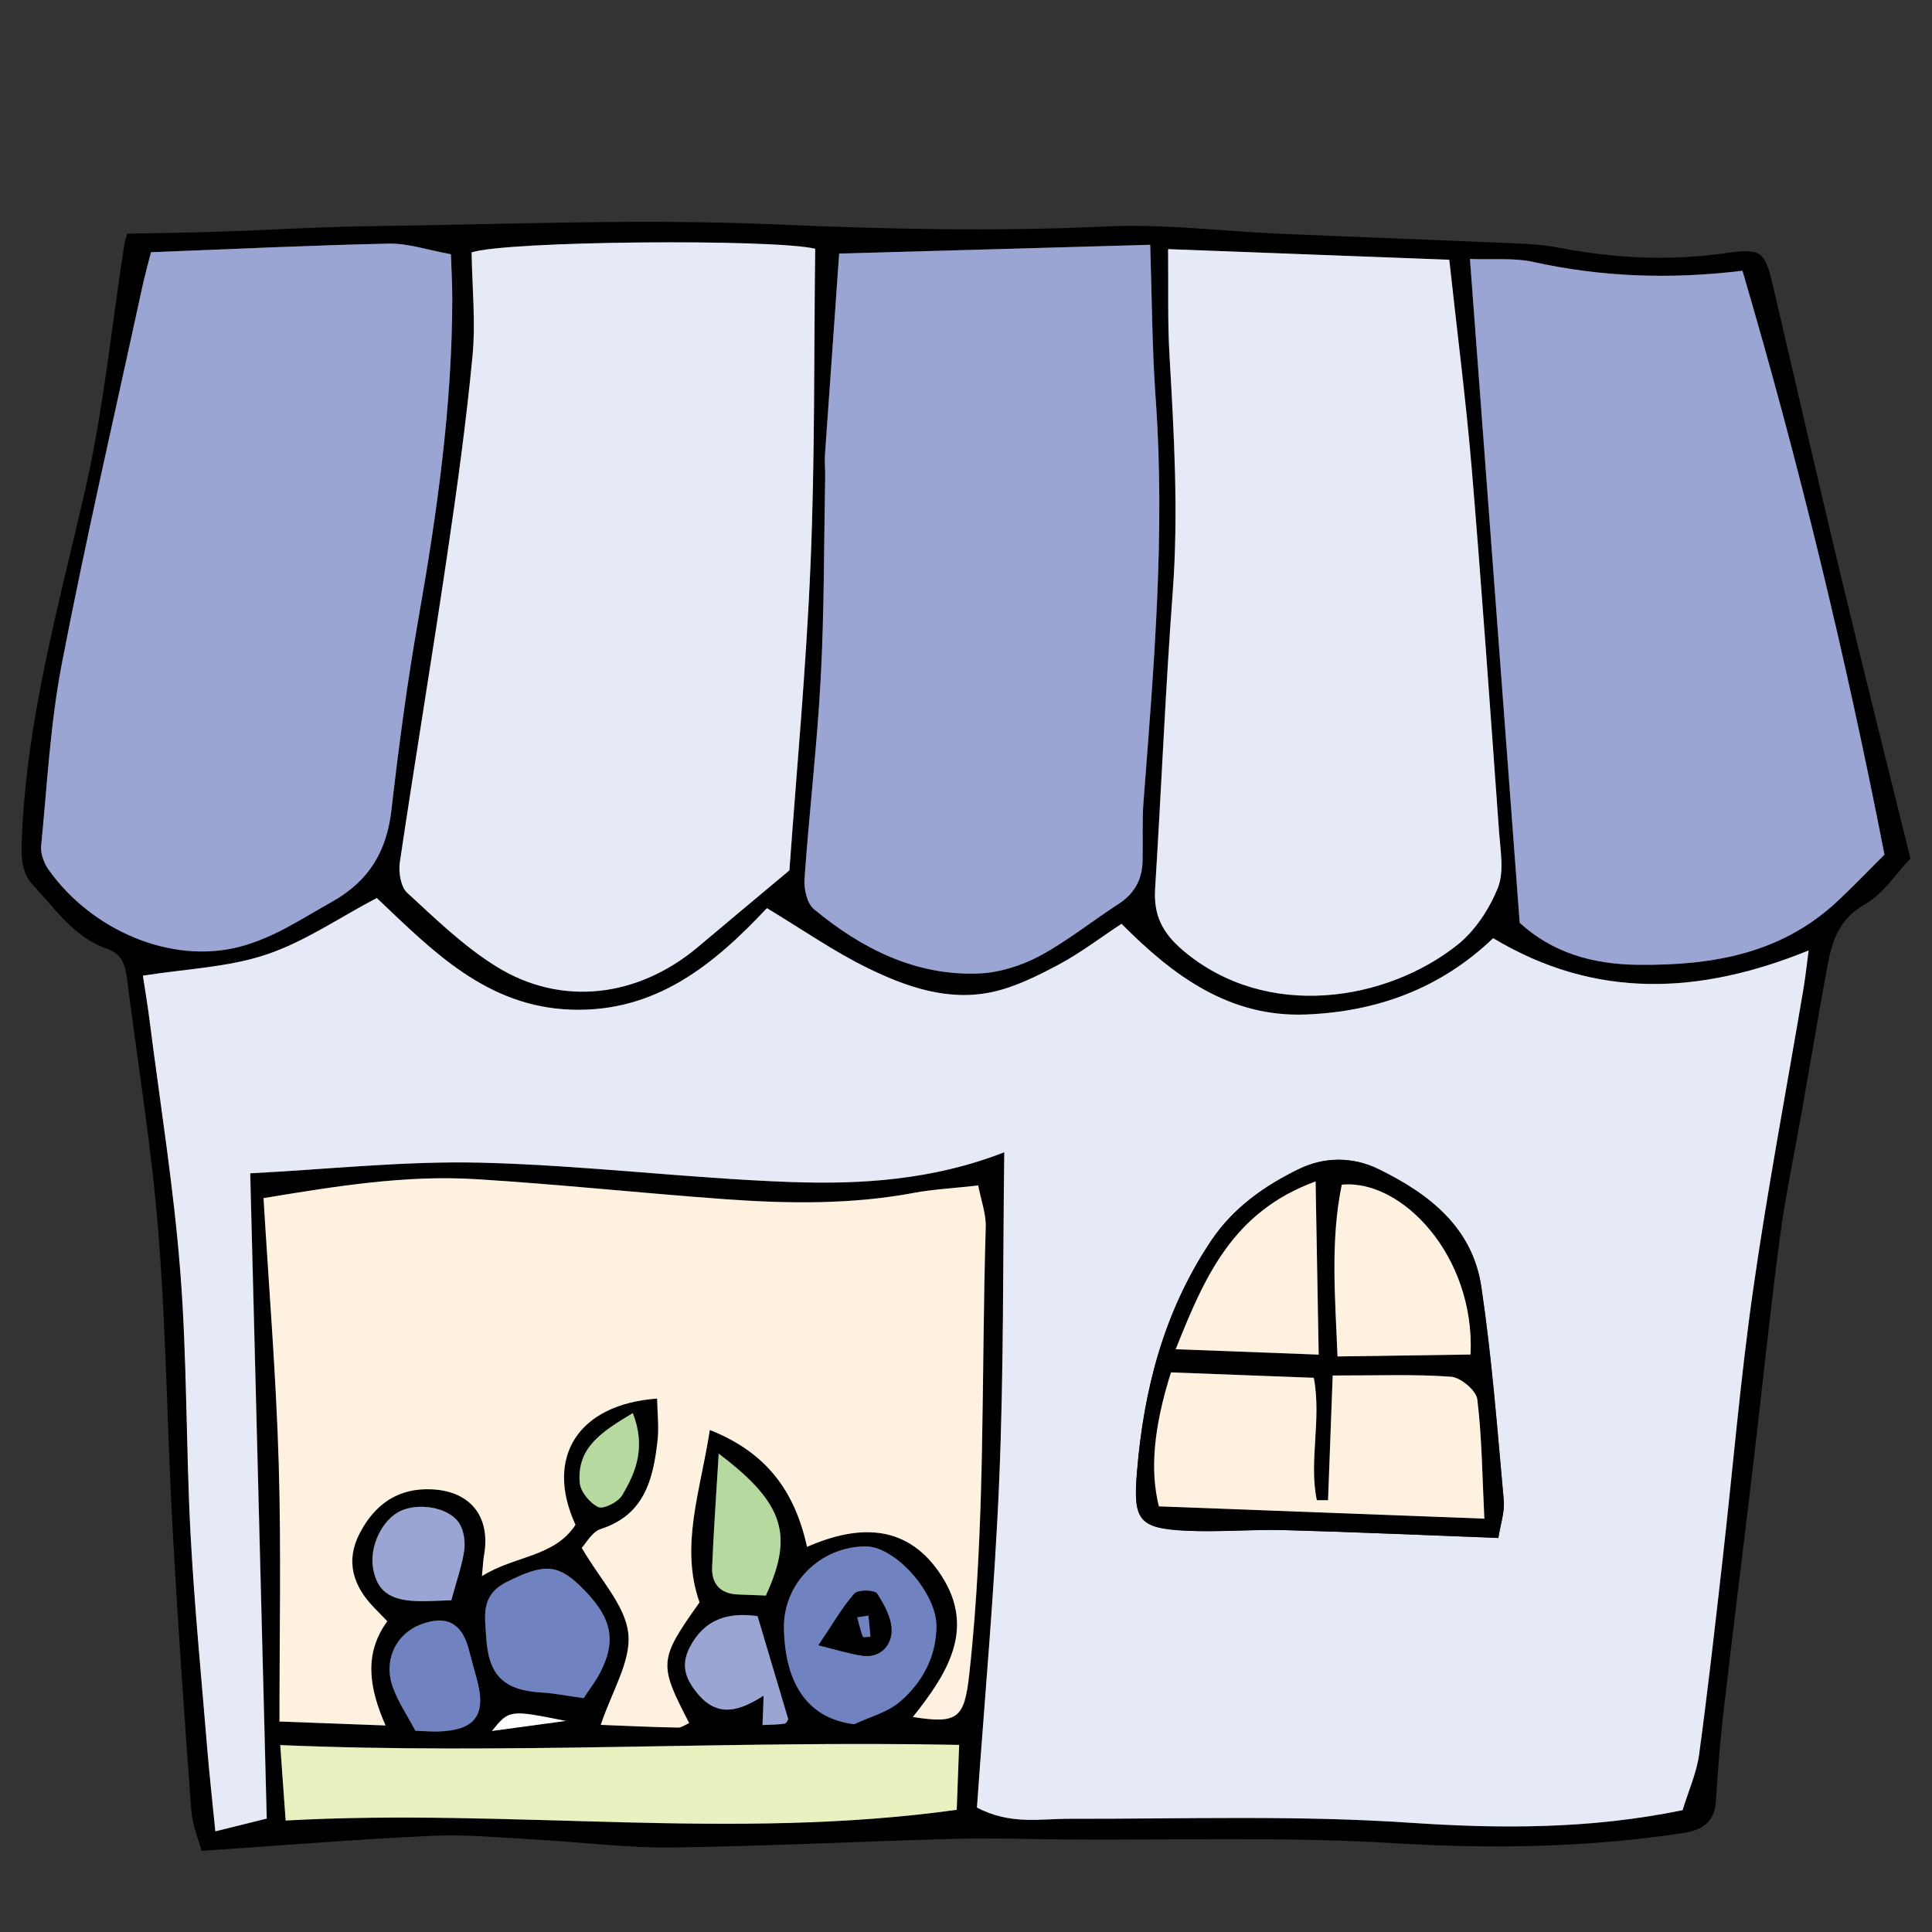 <?xml version="1.0" encoding="UTF-8"?>
<!-- Generator: Adobe Illustrator 28.5.0, SVG Export Plug-In . SVG Version: 9.03 Build 54727)  -->
<svg xmlns="http://www.w3.org/2000/svg" xmlns:xlink="http://www.w3.org/1999/xlink" version="1.1" id="レイヤー_1" x="0px" y="0px" viewBox="0 0 20 20" style="enable-background:new 0 0 20 20;" xml:space="preserve">
<rect x="0" y="0" width="20" height="20" fill="#333333" stroke="none"/>
<g>
	<path d="M2.086,19.16c-0.03-0.116-0.095-0.267-0.106-0.422c-0.072-0.977-0.141-1.954-0.194-2.932   c-0.056-1.022-0.066-2.047-0.148-3.067c-0.07-0.872-0.213-1.738-0.323-2.606C1.298,9.995,1.264,9.875,1.109,9.822   c-0.342-0.117-0.535-0.413-0.767-0.66C0.228,9.04,0.219,8.895,0.225,8.716c0.043-1.259,0.387-2.458,0.663-3.674   c0.186-0.822,0.268-1.668,0.398-2.503c0.009-0.056,0.029-0.11,0.031-0.12c0.331-0.007,0.631-0.01,0.932-0.02   c0.519-0.017,1.038-0.05,1.557-0.057c1.407-0.018,2.817-0.08,4.222-0.019c1.144,0.05,2.282,0.075,3.426,0.021   c0.591-0.028,1.186,0.049,1.78,0.075c0.816,0.035,1.632,0.065,2.448,0.1c0.148,0.006,0.298,0.015,0.443,0.043   c0.574,0.111,1.147,0.142,1.729,0.06c0.39-0.055,0.415-0.026,0.506,0.365c0.233,0.995,0.461,1.992,0.699,2.985   c0.231,0.964,0.473,1.925,0.718,2.915c-0.146,0.152-0.28,0.366-0.474,0.476c-0.275,0.156-0.341,0.393-0.389,0.656   c-0.092,0.496-0.175,0.993-0.262,1.489c-0.077,0.437-0.17,0.872-0.228,1.312c-0.103,0.779-0.183,1.562-0.275,2.342   c-0.101,0.855-0.209,1.708-0.308,2.563c-0.035,0.306-0.059,0.613-0.078,0.92c-0.014,0.226-0.152,0.303-0.347,0.332   c-0.987,0.148-1.974,0.165-2.973,0.104c-1.139-0.07-2.286-0.03-3.429-0.039c-0.371-0.003-0.742-0.017-1.112-0.007   c-0.979,0.026-1.958,0.077-2.938,0.09c-0.473,0.006-0.946-0.056-1.42-0.082c-0.354-0.019-0.71-0.055-1.064-0.039   C3.697,19.04,2.916,19.104,2.086,19.16z M17.418,18.739c0.064-0.208,0.146-0.388,0.171-0.575c0.092-0.677,0.168-1.356,0.245-2.035   c0.106-0.93,0.184-1.863,0.316-2.789c0.149-1.042,0.346-2.076,0.521-3.114c0.021-0.127,0.034-0.254,0.052-0.387   c-1.126,0.456-2.204,0.51-3.266-0.127c-0.547,0.523-1.207,0.761-1.94,0.79c-0.788,0.031-1.37-0.396-1.907-0.939   c-0.224,0.148-0.425,0.303-0.646,0.42c-0.22,0.117-0.451,0.233-0.691,0.286c-0.455,0.099-0.888-0.051-1.289-0.247   C8.63,9.849,8.303,9.62,7.939,9.401c-0.55,0.585-1.149,1.078-2.017,1.051c-0.884-0.027-1.445-0.611-2.02-1.156   c-0.39,0.206-0.748,0.454-1.145,0.586c-0.394,0.132-0.828,0.147-1.276,0.218c0.02,0.135,0.048,0.294,0.068,0.454   c0.11,0.869,0.25,1.735,0.319,2.608c0.071,0.901,0.058,1.808,0.106,2.711c0.04,0.755,0.114,1.508,0.176,2.262   c0.021,0.26,0.051,0.52,0.081,0.823c0.199-0.049,0.347-0.086,0.532-0.132c-0.057-2.235-0.113-4.427-0.171-6.68   c0.794-0.041,1.592-0.13,2.388-0.11c1.067,0.026,2.13,0.161,3.197,0.2c0.74,0.027,1.485-0.02,2.221-0.308   c-0.015,1.137-0.005,2.263-0.052,3.386c-0.048,1.137-0.152,2.272-0.231,3.398c0.345,0.181,0.656,0.115,0.964,0.116   c1.173,0.002,2.349-0.038,3.517,0.041C15.535,18.933,16.457,18.937,17.418,18.739z M7.348,14.803   c0.584,0.232,0.881,0.631,1.008,1.21c0.555-0.244,1.054-0.228,1.394,0.302c0.354,0.552,0.054,1.017-0.298,1.459   c0.462,0.074,0.533,0.016,0.583-0.438c0.17-1.54,0.123-3.088,0.171-4.632c0.004-0.137-0.048-0.276-0.078-0.432   c-0.257,0.029-0.465,0.039-0.668,0.077c-0.648,0.121-1.301,0.112-1.953,0.065c-0.858-0.062-1.714-0.154-2.573-0.207   c-0.741-0.046-1.469,0.075-2.204,0.196c0.056,0.938,0.13,1.839,0.157,2.742c0.027,0.898,0.007,1.796,0.008,2.676   c0.393,0.015,0.726,0.027,1.098,0.041c-0.169-0.385-0.229-0.741,0.018-1.079c-0.055-0.057-0.096-0.099-0.137-0.141   c-0.218-0.225-0.299-0.482-0.148-0.771c0.156-0.299,0.398-0.473,0.754-0.453c0.394,0.022,0.602,0.286,0.533,0.679   C5.001,16.153,5,16.21,4.991,16.315c0.337-0.213,0.749-0.195,0.968-0.531c-0.323-0.704,0.031-1.247,0.845-1.307   c0.002,0.148,0.02,0.297,0.004,0.442c-0.046,0.395-0.136,0.762-0.586,0.908c-0.093,0.03-0.156,0.152-0.198,0.195   c0.189,0.327,0.45,0.594,0.482,0.886c0.031,0.286-0.17,0.598-0.285,0.947c0.275,0.01,0.537,0.022,0.8,0.028   c0.038,0.001,0.076-0.03,0.115-0.047c-0.318-0.613-0.315-0.655,0.107-1.249C7.037,16.002,7.251,15.437,7.348,14.803z M4.882,2.613   c0.006,0.37,0.043,0.726,0.009,1.077C4.825,4.382,4.729,5.073,4.627,5.761C4.471,6.817,4.296,7.87,4.139,8.926   C4.124,9.028,4.148,9.179,4.214,9.241C4.508,9.511,4.8,9.796,5.136,10.005c0.675,0.42,1.47,0.321,2.093-0.204   C7.53,9.546,7.833,9.294,8.172,9.01c0.073-1.02,0.174-2.097,0.219-3.177c0.045-1.09,0.034-2.182,0.048-3.258   C8.002,2.469,5.228,2.494,4.882,2.613z M8.687,2.625c-0.05,0.701-0.099,1.392-0.147,2.083C8.536,4.782,8.544,4.856,8.543,4.931   c-0.013,0.696-0.01,1.393-0.046,2.088C8.459,7.714,8.377,8.406,8.328,9.101C8.321,9.204,8.355,9.353,8.426,9.412   c0.491,0.406,1.045,0.689,1.7,0.666c0.214-0.007,0.442-0.079,0.633-0.18c0.287-0.153,0.543-0.361,0.817-0.538   c0.165-0.106,0.247-0.251,0.252-0.443c0.005-0.208-0.006-0.416,0.01-0.623c0.107-1.39,0.226-2.779,0.125-4.176   c-0.037-0.514-0.038-1.031-0.056-1.584C10.825,2.565,9.751,2.595,8.687,2.625z M1.563,2.611C1.532,2.735,1.496,2.861,1.469,2.989   C1.189,4.278,0.892,5.564,0.642,6.86c-0.12,0.623-0.153,1.263-0.216,1.896c-0.008,0.08,0.029,0.179,0.077,0.247   C0.948,9.631,1.773,9.987,2.484,9.8c0.358-0.095,0.639-0.29,0.948-0.462c0.389-0.217,0.572-0.525,0.621-0.958   c0.075-0.663,0.164-1.325,0.28-1.982C4.526,5.3,4.681,4.2,4.682,3.083c0-0.145-0.009-0.29-0.014-0.451   c-0.236-0.043-0.44-0.114-0.643-0.11C3.214,2.539,2.403,2.578,1.563,2.611z M12.092,2.579c0.004,0.399-0.006,0.754,0.014,1.106   c0.047,0.815,0.093,1.628,0.033,2.446c-0.076,1.02-0.118,2.043-0.182,3.065c-0.017,0.274,0.072,0.459,0.291,0.645   c0.863,0.73,2.108,0.523,2.841-0.062c0.182-0.145,0.328-0.369,0.416-0.588c0.067-0.166,0.027-0.381,0.013-0.572   c-0.09-1.258-0.178-2.517-0.284-3.773c-0.059-0.707-0.15-1.412-0.232-2.157C14.056,2.654,13.115,2.618,12.092,2.579z M19.508,8.847   c-0.407-2.079-0.889-4.069-1.471-6.045c-0.761,0.093-1.467,0.063-2.169-0.092c-0.195-0.043-0.404-0.021-0.652-0.03   c0.175,2.329,0.344,4.588,0.515,6.872c0.33,0.303,0.743,0.431,1.231,0.435c0.767,0.007,1.476-0.114,2.057-0.657   C19.192,9.17,19.355,8.999,19.508,8.847z M9.929,18.063c-2.376-0.048-4.675,0.101-7.028,0.002c0.021,0.295,0.037,0.521,0.056,0.781   c2.332-0.129,4.615,0.214,6.947-0.111C9.91,18.543,9.919,18.318,9.929,18.063z M8.843,17.849c0.161-0.076,0.346-0.123,0.476-0.235   c0.229-0.197,0.371-0.459,0.376-0.775c0.005-0.346-0.427-0.834-0.735-0.831c-0.473,0.004-0.853,0.386-0.844,0.85   C8.128,17.455,8.381,17.793,8.843,17.849z M6.042,17.579c0.058-0.089,0.122-0.17,0.169-0.261c0.179-0.346,0.122-0.585-0.208-0.904   c-0.24-0.232-0.388-0.223-0.76-0.037c-0.27,0.135-0.223,0.353-0.21,0.571c0.023,0.395,0.183,0.55,0.572,0.572   C5.734,17.528,5.862,17.554,6.042,17.579z M4.3,17.917c0.099,0.004,0.158,0.009,0.216,0.008c0.406-0.008,0.526-0.168,0.417-0.555   C4.905,17.27,4.879,17.17,4.852,17.07c-0.072-0.269-0.231-0.353-0.49-0.257c-0.263,0.098-0.397,0.374-0.295,0.654   C4.123,17.619,4.216,17.757,4.3,17.917z M7.44,15.048c-0.027,0.445-0.053,0.809-0.068,1.174c-0.007,0.176,0.085,0.278,0.268,0.285   c0.1,0.004,0.201,0.008,0.288,0.011C8.215,15.891,8.12,15.563,7.44,15.048z M7.905,17.553c-0.005,0.123-0.008,0.202-0.011,0.305   c0.087-0.004,0.159-0.004,0.229-0.015c0.019-0.003,0.033-0.039,0.038-0.045c-0.107-0.36-0.211-0.708-0.318-1.068   c-0.311-0.043-0.554,0.033-0.704,0.327c-0.095,0.187-0.039,0.331,0.089,0.482C7.439,17.788,7.664,17.707,7.905,17.553z    M4.672,16.566c0.055-0.204,0.111-0.358,0.133-0.517c0.013-0.092-0.004-0.209-0.054-0.284c-0.108-0.162-0.416-0.212-0.605-0.124   c-0.192,0.09-0.326,0.372-0.284,0.599c0.042,0.225,0.165,0.322,0.44,0.334C4.418,16.579,4.533,16.569,4.672,16.566z M6.551,14.628   c-0.31,0.187-0.58,0.351-0.55,0.719c0.008,0.093,0.105,0.213,0.192,0.253c0.055,0.026,0.205-0.051,0.247-0.121   C6.584,15.24,6.688,14.981,6.551,14.628z M5.092,17.919c0.259-0.035,0.465-0.063,0.765-0.104   C5.273,17.698,5.273,17.698,5.092,17.919z"></path>
	<path style="fill:#E6EAF6;" d="M17.418,18.739c-0.961,0.197-1.883,0.193-2.824,0.13c-1.168-0.079-2.344-0.039-3.517-0.041   c-0.307-0.001-0.618,0.066-0.964-0.116c0.079-1.126,0.184-2.261,0.231-3.398c0.047-1.123,0.037-2.249,0.052-3.386   c-0.736,0.288-1.481,0.335-2.221,0.308c-1.067-0.039-2.13-0.174-3.197-0.2c-0.796-0.019-1.594,0.07-2.388,0.11   c0.058,2.253,0.114,4.445,0.171,6.68c-0.185,0.046-0.333,0.082-0.532,0.132c-0.03-0.304-0.059-0.563-0.081-0.823   c-0.062-0.754-0.136-1.507-0.176-2.262c-0.048-0.903-0.035-1.81-0.106-2.711c-0.068-0.872-0.209-1.739-0.319-2.608   c-0.02-0.16-0.048-0.319-0.068-0.454c0.449-0.071,0.882-0.086,1.276-0.218c0.397-0.132,0.754-0.381,1.145-0.586   c0.575,0.544,1.137,1.129,2.02,1.156C6.79,10.479,7.39,9.986,7.939,9.401C8.303,9.62,8.63,9.849,8.984,10.022   c0.401,0.196,0.834,0.346,1.289,0.247c0.24-0.052,0.471-0.169,0.691-0.286c0.22-0.118,0.421-0.272,0.646-0.42   c0.537,0.542,1.119,0.969,1.907,0.939c0.733-0.028,1.393-0.266,1.94-0.79c1.062,0.637,2.141,0.584,3.266,0.127   c-0.018,0.132-0.031,0.26-0.052,0.387c-0.175,1.038-0.372,2.072-0.521,3.114c-0.133,0.926-0.211,1.86-0.316,2.789   c-0.077,0.679-0.153,1.358-0.245,2.035C17.563,18.352,17.482,18.531,17.418,18.739z M15.511,15.921   c0.02-0.134,0.067-0.267,0.056-0.394c-0.067-0.737-0.123-1.476-0.232-2.207c-0.092-0.612-0.538-0.96-1.065-1.218   c-0.276-0.135-0.571-0.123-0.82-0.002c-0.355,0.173-0.682,0.399-0.915,0.748c-0.484,0.725-0.694,1.53-0.764,2.384   c-0.042,0.501,0.013,0.588,0.504,0.613c0.339,0.017,0.681-0.016,1.021-0.006C14.017,15.859,14.739,15.892,15.511,15.921z"></path>
	<path style="fill:#FEF1E0;" d="M7.348,14.803c-0.097,0.635-0.311,1.199-0.107,1.785c-0.422,0.594-0.425,0.636-0.107,1.249   c-0.039,0.017-0.077,0.047-0.115,0.047c-0.263-0.005-0.525-0.017-0.8-0.028c0.115-0.348,0.316-0.66,0.285-0.947   c-0.032-0.292-0.293-0.559-0.482-0.886c0.042-0.043,0.105-0.165,0.198-0.195c0.451-0.146,0.541-0.513,0.586-0.908   c0.017-0.145-0.001-0.294-0.004-0.442c-0.813,0.059-1.168,0.603-0.845,1.307c-0.219,0.336-0.631,0.318-0.968,0.531   C5,16.21,5.001,16.153,5.011,16.097c0.069-0.394-0.139-0.658-0.533-0.679c-0.356-0.02-0.598,0.154-0.754,0.453   c-0.151,0.289-0.07,0.546,0.148,0.771c0.041,0.042,0.081,0.084,0.137,0.141c-0.247,0.339-0.187,0.694-0.018,1.079   c-0.372-0.014-0.704-0.027-1.098-0.041c-0.001-0.879,0.019-1.778-0.008-2.676c-0.027-0.903-0.101-1.805-0.157-2.742   c0.735-0.121,1.463-0.242,2.204-0.196c0.859,0.053,1.715,0.145,2.573,0.207c0.652,0.047,1.305,0.056,1.953-0.065   c0.203-0.038,0.41-0.048,0.668-0.077c0.03,0.157,0.083,0.295,0.078,0.432c-0.047,1.544,0,3.092-0.171,4.632   c-0.05,0.453-0.121,0.512-0.583,0.438c0.352-0.443,0.653-0.907,0.298-1.459c-0.34-0.53-0.839-0.545-1.394-0.302   C8.228,15.434,7.932,15.034,7.348,14.803z"></path>
	<path style="fill:#E6EAF6;" d="M4.882,2.613c0.346-0.119,3.12-0.143,3.557-0.038C8.425,3.651,8.437,4.743,8.391,5.833   C8.346,6.913,8.245,7.991,8.172,9.01C7.833,9.294,7.53,9.546,7.229,9.8c-0.623,0.526-1.418,0.625-2.093,0.204   C4.8,9.796,4.508,9.511,4.214,9.241C4.148,9.179,4.124,9.028,4.139,8.926C4.296,7.87,4.471,6.817,4.627,5.761   c0.102-0.689,0.198-1.379,0.264-2.072C4.925,3.339,4.888,2.982,4.882,2.613z"></path>
	<path style="fill:#9AA5D4;" d="M8.687,2.625c1.064-0.03,2.138-0.06,3.22-0.091c0.018,0.553,0.019,1.069,0.056,1.584   c0.101,1.397-0.018,2.786-0.125,4.176c-0.016,0.207-0.005,0.415-0.01,0.623c-0.005,0.192-0.087,0.337-0.252,0.443   c-0.274,0.177-0.531,0.385-0.817,0.538c-0.19,0.101-0.419,0.172-0.633,0.18c-0.655,0.023-1.209-0.26-1.7-0.666   C8.355,9.353,8.321,9.204,8.328,9.101c0.049-0.695,0.131-1.387,0.168-2.082c0.037-0.695,0.033-1.392,0.046-2.088   c0.001-0.074-0.007-0.149-0.002-0.223C8.588,4.017,8.638,3.326,8.687,2.625z"></path>
	<path style="fill:#9AA5D4;" d="M1.563,2.611c0.84-0.032,1.651-0.072,2.462-0.089c0.202-0.004,0.406,0.067,0.643,0.11   c0.005,0.161,0.014,0.306,0.014,0.451C4.681,4.2,4.526,5.3,4.333,6.397c-0.116,0.657-0.204,1.319-0.28,1.982   C4.004,8.813,3.821,9.121,3.432,9.338C3.123,9.51,2.842,9.705,2.484,9.8C1.773,9.987,0.948,9.631,0.503,9.003   C0.455,8.935,0.418,8.836,0.426,8.756C0.488,8.123,0.521,7.483,0.642,6.86c0.25-1.295,0.548-2.581,0.827-3.871   C1.496,2.861,1.532,2.735,1.563,2.611z"></path>
	<path style="fill:#E6EAF6;" d="M12.092,2.579c1.023,0.039,1.963,0.074,2.911,0.11c0.081,0.746,0.172,1.45,0.232,2.157   c0.105,1.257,0.193,2.515,0.284,3.773c0.014,0.192,0.053,0.406-0.013,0.572c-0.088,0.218-0.234,0.442-0.416,0.588   c-0.733,0.585-1.978,0.792-2.841,0.062c-0.22-0.186-0.309-0.371-0.291-0.645c0.064-1.021,0.106-2.044,0.182-3.065   c0.061-0.818,0.014-1.631-0.033-2.446C12.086,3.333,12.096,2.979,12.092,2.579z"></path>
	<path style="fill:#9AA5D4;" d="M19.508,8.847c-0.153,0.152-0.316,0.323-0.488,0.484c-0.582,0.543-1.291,0.664-2.057,0.657   c-0.487-0.004-0.901-0.132-1.231-0.435c-0.171-2.284-0.341-4.543-0.515-6.872c0.248,0.009,0.457-0.013,0.652,0.03   c0.702,0.155,1.408,0.184,2.169,0.092C18.619,4.778,19.102,6.768,19.508,8.847z"></path>
	<path style="fill:#EBF0C0;" d="M9.929,18.063c-0.01,0.255-0.018,0.48-0.025,0.672c-2.332,0.325-4.615-0.018-6.947,0.111   c-0.018-0.26-0.035-0.486-0.056-0.781C5.253,18.165,7.553,18.016,9.929,18.063z"></path>
	<path style="fill:#7082BF;" d="M8.843,17.849c-0.462-0.056-0.716-0.394-0.728-0.991c-0.009-0.463,0.371-0.846,0.844-0.85   c0.308-0.002,0.74,0.485,0.735,0.831c-0.004,0.316-0.147,0.578-0.376,0.775C9.19,17.726,9.004,17.773,8.843,17.849z M8.473,17.032   c0.205,0.05,0.328,0.09,0.454,0.108c0.184,0.026,0.297-0.103,0.302-0.25c0.004-0.131-0.073-0.277-0.15-0.393   c-0.025-0.038-0.198-0.041-0.235,0.001C8.716,16.644,8.618,16.817,8.473,17.032z"></path>
	<path style="fill:#7082BF;" d="M6.042,17.579c-0.18-0.025-0.308-0.051-0.437-0.058c-0.389-0.023-0.549-0.177-0.572-0.572   c-0.013-0.218-0.06-0.436,0.21-0.571c0.372-0.186,0.52-0.195,0.76,0.037c0.33,0.319,0.387,0.558,0.208,0.904   C6.164,17.408,6.1,17.49,6.042,17.579z"></path>
	<path style="fill:#7082BF;" d="M4.3,17.917c-0.085-0.16-0.178-0.297-0.233-0.449c-0.102-0.28,0.031-0.557,0.295-0.654   c0.259-0.096,0.418-0.013,0.49,0.257c0.027,0.1,0.053,0.2,0.081,0.299c0.109,0.387-0.011,0.547-0.417,0.555   C4.458,17.925,4.399,17.92,4.3,17.917z"></path>
	<path style="fill:#B5D99F;" d="M7.44,15.048c0.681,0.515,0.776,0.843,0.488,1.469C7.841,16.514,7.74,16.51,7.64,16.506   c-0.183-0.007-0.276-0.109-0.268-0.285C7.387,15.857,7.413,15.493,7.44,15.048z"></path>
	<path style="fill:#9AA5D4;" d="M7.905,17.553c-0.241,0.154-0.467,0.235-0.678-0.014c-0.128-0.151-0.184-0.295-0.089-0.482   c0.15-0.294,0.393-0.37,0.704-0.327c0.107,0.36,0.211,0.708,0.318,1.068c-0.005,0.006-0.019,0.042-0.038,0.045   c-0.07,0.011-0.142,0.01-0.229,0.015C7.898,17.756,7.901,17.676,7.905,17.553z"></path>
	<path style="fill:#9AA5D4;" d="M4.672,16.566c-0.139,0.004-0.254,0.013-0.369,0.008c-0.275-0.012-0.398-0.109-0.44-0.334   c-0.042-0.227,0.091-0.509,0.284-0.599c0.189-0.088,0.497-0.038,0.605,0.124c0.05,0.075,0.066,0.192,0.054,0.284   C4.783,16.208,4.727,16.362,4.672,16.566z"></path>
	<path style="fill:#B5D99F;" d="M6.551,14.628c0.137,0.353,0.033,0.612-0.111,0.852c-0.042,0.07-0.193,0.146-0.247,0.121   c-0.087-0.041-0.185-0.16-0.192-0.253C5.971,14.978,6.241,14.815,6.551,14.628z"></path>
	<path style="fill:#FFFFFF;" d="M5.092,17.919c0.181-0.221,0.181-0.221,0.765-0.104C5.557,17.856,5.351,17.884,5.092,17.919z"></path>
	<path d="M15.511,15.921c-0.771-0.029-1.493-0.062-2.216-0.081c-0.34-0.009-0.681,0.023-1.021,0.006   c-0.491-0.024-0.546-0.112-0.504-0.613c0.071-0.855,0.28-1.659,0.764-2.384c0.233-0.349,0.56-0.576,0.915-0.748   c0.249-0.121,0.544-0.133,0.82,0.002c0.528,0.257,0.974,0.605,1.065,1.218c0.109,0.731,0.165,1.47,0.232,2.207   C15.578,15.654,15.531,15.786,15.511,15.921z M13.796,14.239c-0.018,0.489-0.034,0.889-0.049,1.29c-0.039,0-0.077,0-0.116,0   c-0.085-0.403,0.05-0.825-0.031-1.267c-0.499-0.019-0.992-0.037-1.479-0.056c-0.181,0.578-0.217,1.015-0.125,1.387   c1.108,0.042,2.21,0.083,3.369,0.127c-0.022-0.447-0.025-0.844-0.073-1.235c-0.011-0.091-0.172-0.226-0.272-0.234   C14.643,14.224,14.261,14.24,13.796,14.239z M15.223,14.022c0.049-1.017-0.711-1.819-1.333-1.758   c-0.119,0.577-0.069,1.159-0.044,1.778C14.327,14.035,14.763,14.028,15.223,14.022z M13.651,14.023   c-0.011-0.62-0.021-1.185-0.032-1.792c-0.857,0.312-1.149,0.985-1.448,1.737C12.686,13.987,13.135,14.004,13.651,14.023z"></path>
	<path d="M8.473,17.032c0.145-0.216,0.243-0.388,0.371-0.535c0.036-0.042,0.21-0.039,0.235-0.001   c0.076,0.117,0.154,0.262,0.15,0.393c-0.005,0.147-0.118,0.276-0.302,0.25C8.8,17.122,8.678,17.082,8.473,17.032z M8.99,16.725   c-0.039,0.006-0.077,0.012-0.116,0.018c0.018,0.067,0.034,0.136,0.058,0.201c0.003,0.009,0.051,0,0.079,0   C9.004,16.871,8.997,16.798,8.99,16.725z"></path>
	<path style="fill:#FEF1E0;" d="M13.796,14.239c0.464,0.001,0.846-0.015,1.225,0.013c0.1,0.007,0.261,0.142,0.272,0.234   c0.048,0.391,0.051,0.788,0.073,1.235c-1.159-0.044-2.261-0.085-3.369-0.127c-0.093-0.372-0.057-0.809,0.125-1.387   c0.487,0.018,0.98,0.037,1.479,0.056c0.081,0.442-0.054,0.863,0.031,1.267c0.039,0,0.077,0,0.116,0   C13.763,15.128,13.778,14.728,13.796,14.239z"></path>
	<path style="fill:#FEF1E0;" d="M15.223,14.022c-0.46,0.007-0.896,0.013-1.377,0.02c-0.025-0.619-0.075-1.201,0.044-1.778   C14.512,12.203,15.272,13.005,15.223,14.022z"></path>
	<path style="fill:#FEF1E0;" d="M13.651,14.023c-0.515-0.019-0.964-0.036-1.48-0.056c0.299-0.751,0.59-1.424,1.448-1.737   C13.63,12.838,13.64,13.403,13.651,14.023z"></path>
	<path style="fill:#7082BF;" d="M8.99,16.725c0.007,0.073,0.014,0.146,0.021,0.218c-0.027,0.001-0.076,0.009-0.079,0   c-0.024-0.065-0.04-0.133-0.058-0.201C8.913,16.737,8.952,16.731,8.99,16.725z"></path>
</g>
</svg>
